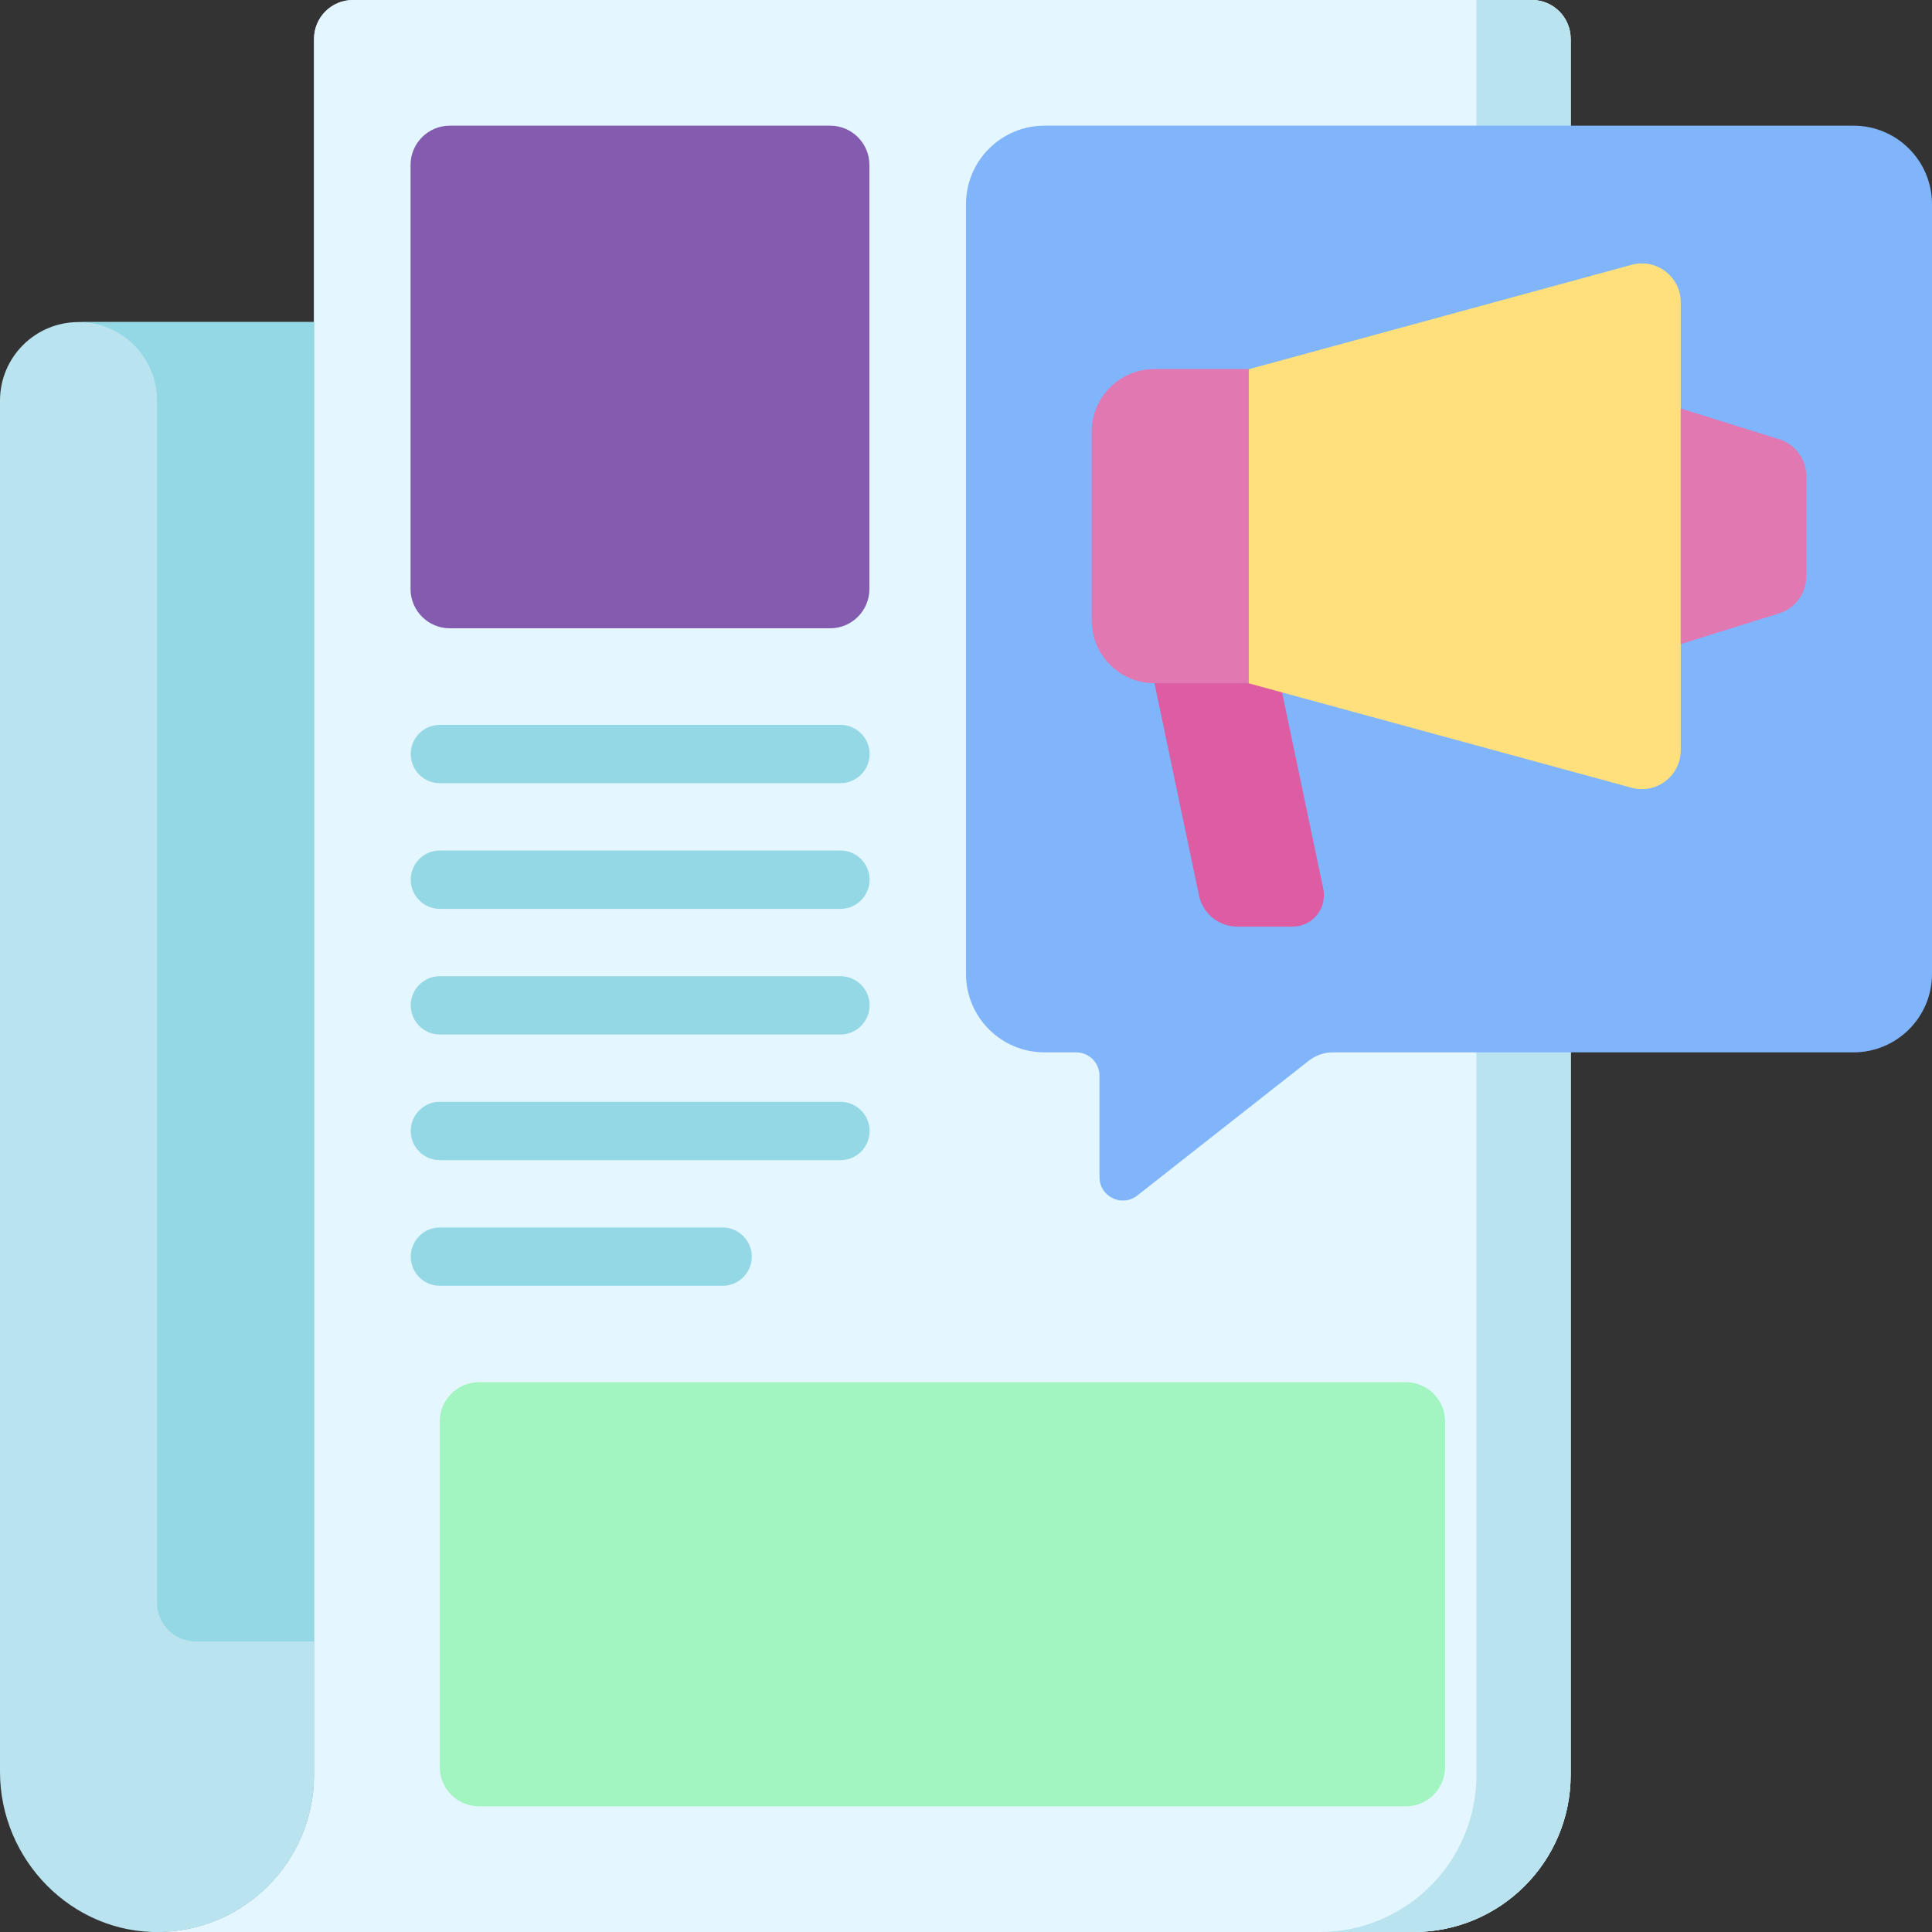 <?xml version="1.0" encoding="UTF-8"?>
<svg xmlns="http://www.w3.org/2000/svg" width="40" height="40" viewBox="0 0 40 40" fill="none">
  <rect x="0" y="0" width="40" height="40" fill="#333333" stroke="none"/>
  <g clip-path="url(#clip0_8894_4423)">
    <path d="M7.307 0C6.862 0 6.502 0.36 6.502 0.805V36.748C6.502 38.544 5.046 40 3.25 40H29.266C31.062 40 32.518 38.544 32.518 36.748V0.805C32.518 0.36 32.158 0 31.713 0L7.307 0Z" fill="#E4F6FF"></path>
    <path d="M7.307 0C6.862 0 6.502 0.36 6.502 0.805V36.748C6.502 38.544 5.046 40 3.25 40H29.266C31.062 40 32.518 38.544 32.518 36.748V0.805C32.518 0.36 32.158 0 31.713 0L7.307 0Z" fill="#E4F6FF"></path>
    <path d="M29.105 28.617H9.919C9.47 28.617 9.105 28.981 9.105 29.43V36.585C9.105 37.034 9.469 37.398 9.919 37.398H29.105C29.555 37.398 29.919 37.034 29.919 36.585V29.43C29.919 28.981 29.555 28.617 29.105 28.617Z" fill="#A2F4C1"></path>
    <path d="M30.568 0V36.748C30.568 38.544 29.112 40 27.316 40H29.268C31.064 40 32.52 38.544 32.52 36.748V0.805C32.52 0.36 32.159 0 31.715 0L30.568 0Z" fill="#B9E4EF"></path>
    <path d="M6.504 36.749C6.504 38.524 5.082 39.967 3.315 40.001C1.492 40.035 0 38.508 0 36.685V8.294C0 7.396 0.728 6.668 1.626 6.668H6.504V36.749Z" fill="#B9E4EF"></path>
    <path d="M1.625 6.668C2.523 6.668 3.251 7.396 3.251 8.294V33.18C3.251 33.625 3.611 33.985 4.056 33.985H6.503V6.668H1.625Z" fill="#93D8E4"></path>
    <path d="M38.374 2.602H21.626C20.728 2.602 20 3.33 20 4.228V20.163C20 21.061 20.728 21.788 21.626 21.788H22.281C22.548 21.788 22.764 22.005 22.764 22.271V24.372C22.764 24.775 23.229 25.001 23.546 24.752L27.098 21.96C27.24 21.849 27.415 21.788 27.596 21.788H38.374C39.272 21.788 40 21.061 40 20.163V4.228C40 3.33 39.272 2.602 38.374 2.602Z" fill="#80B4FB"></path>
    <path d="M25.854 14.145H23.902C23.184 14.145 22.602 13.562 22.602 12.844V8.941C22.602 8.223 23.184 7.641 23.902 7.641H25.854V14.145Z" fill="#E278B1"></path>
    <path d="M26.76 19.185H25.619C25.235 19.185 24.903 18.916 24.824 18.539L23.902 14.145H26.504L27.397 18.401C27.481 18.805 27.173 19.185 26.76 19.185Z" fill="#DD5CA2"></path>
    <path d="M25.855 7.644V14.148L33.782 16.31C34.294 16.449 34.798 16.064 34.798 15.533V6.258C34.798 5.728 34.294 5.342 33.782 5.482L25.855 7.644Z" fill="#FFE07D"></path>
    <path d="M36.834 12.699L34.797 13.335V8.457L36.834 9.094C37.17 9.199 37.398 9.51 37.398 9.862V11.93C37.398 12.282 37.17 12.594 36.834 12.699Z" fill="#E278B1"></path>
    <path d="M17.187 13.008H9.313C8.864 13.008 8.5 12.644 8.5 12.195V3.415C8.5 2.966 8.864 2.602 9.313 2.602H17.187C17.636 2.602 18 2.966 18 3.415V12.195C18 12.644 17.636 13.008 17.187 13.008Z" fill="#845CAF"></path>
    <path d="M17.4 16.215H9.107C8.774 16.215 8.504 15.945 8.504 15.611C8.504 15.278 8.774 15.008 9.107 15.008H17.4C17.733 15.008 18.004 15.278 18.004 15.611C18.004 15.945 17.733 16.215 17.4 16.215Z" fill="#93D8E4"></path>
    <path d="M17.4 18.817H9.107C8.774 18.817 8.504 18.546 8.504 18.213C8.504 17.88 8.774 17.609 9.107 17.609H17.4C17.733 17.609 18.004 17.88 18.004 18.213C18.004 18.546 17.733 18.817 17.4 18.817Z" fill="#93D8E4"></path>
    <path d="M17.4 21.418H9.107C8.774 21.418 8.504 21.148 8.504 20.814C8.504 20.481 8.774 20.211 9.107 20.211H17.4C17.733 20.211 18.004 20.481 18.004 20.814C18.004 21.148 17.733 21.418 17.4 21.418Z" fill="#93D8E4"></path>
    <path d="M17.4 24.02H9.107C8.774 24.02 8.504 23.75 8.504 23.416C8.504 23.083 8.774 22.812 9.107 22.812H17.4C17.733 22.812 18.004 23.083 18.004 23.416C18.004 23.75 17.733 24.02 17.4 24.02Z" fill="#93D8E4"></path>
    <path d="M14.961 26.621H9.107C8.774 26.621 8.504 26.351 8.504 26.018C8.504 25.684 8.774 25.414 9.107 25.414H14.961C15.294 25.414 15.565 25.684 15.565 26.018C15.565 26.351 15.294 26.621 14.961 26.621Z" fill="#93D8E4"></path>
  </g>
  <defs>
    <clipPath id="clip0_8894_4423">
      <rect width="40" height="40" fill="white"></rect>
    </clipPath>
  </defs>
</svg>
